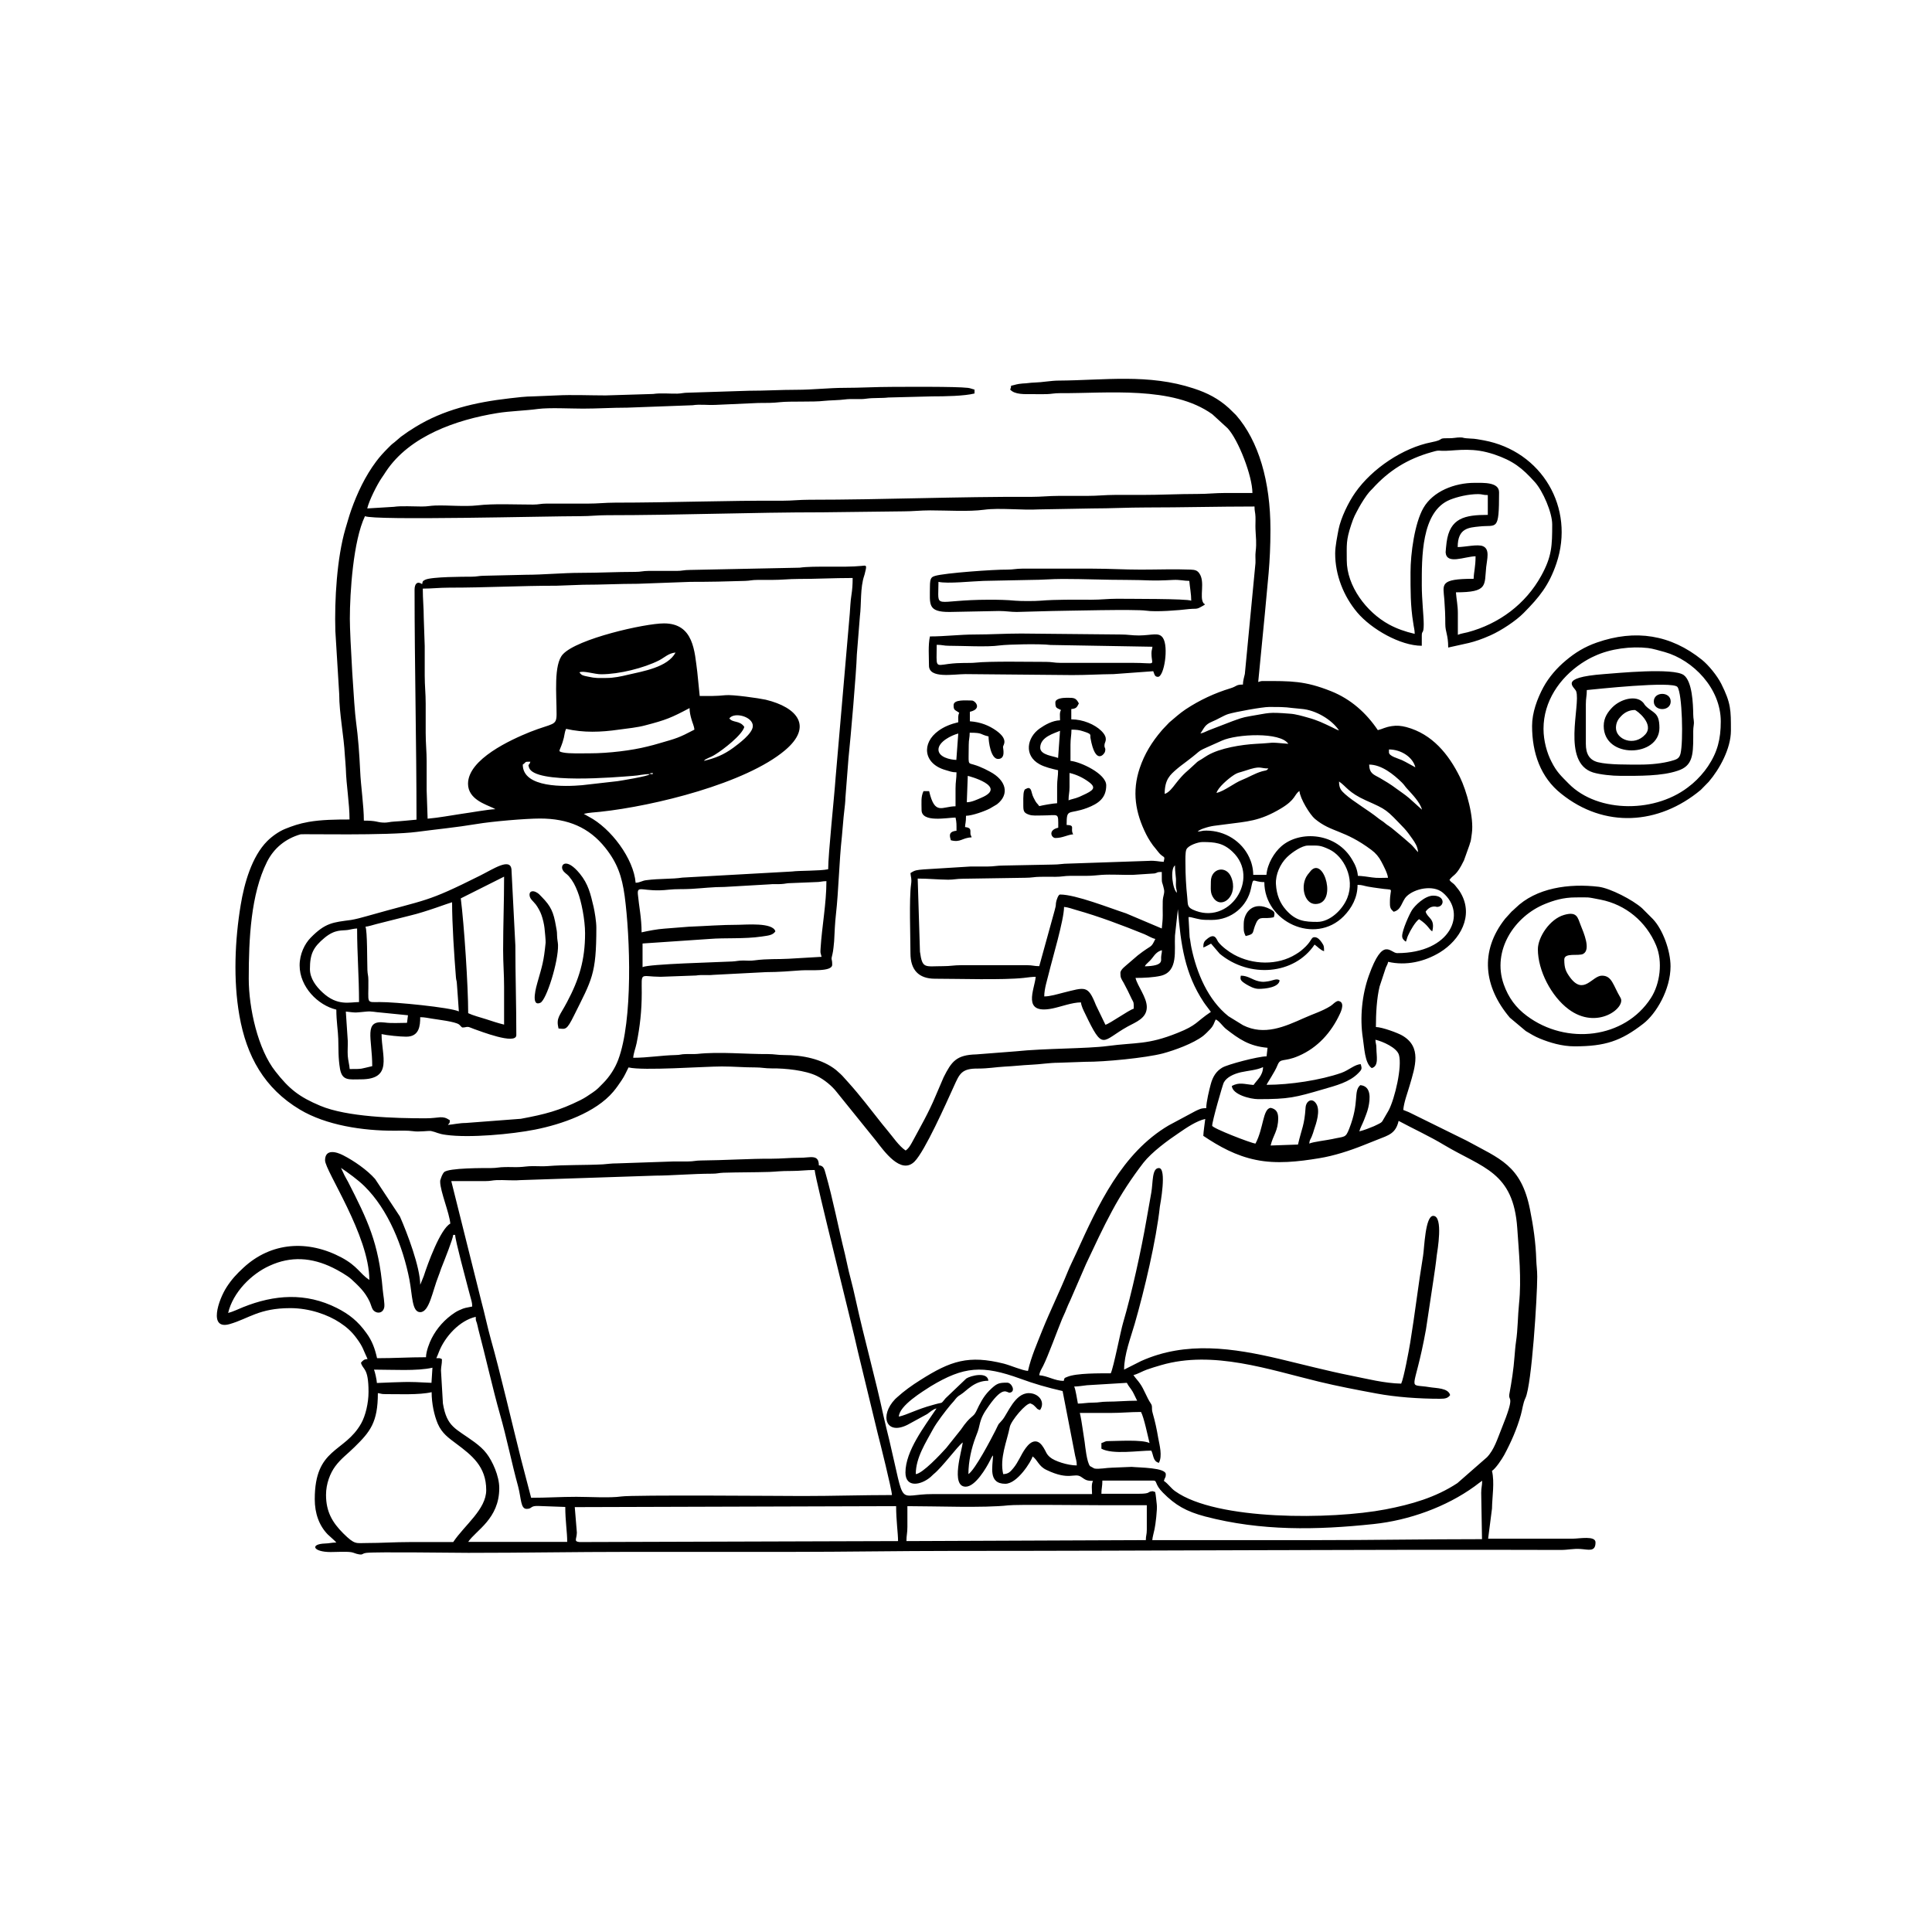 <svg xmlns="http://www.w3.org/2000/svg" xmlns:xlink="http://www.w3.org/1999/xlink" id="Layer_1" x="0px" y="0px" viewBox="0 0 1200 1200" style="enable-background:new 0 0 1200 1200;" xml:space="preserve"><style type="text/css">	.st0{fill-rule:evenodd;clip-rule:evenodd;fill:#FFFFFF;}	.st1{fill-rule:evenodd;clip-rule:evenodd;}</style><rect x="0" y="0" class="st0" width="1200" height="1200"></rect><path class="st1" d="M711.7,956.6L563,957.2c0-3.7,0.6-4.9,0.6-8.8v-12.9c18,0,47.3,1.2,62.7-0.5c4.9-0.6,44.4-0.1,56.7-0.1h29.3 v15.2C712.3,953.4,711.7,953.6,711.7,956.6L711.7,956.6z M1027.2,435.7c0,6.3,10.5,6.3,10.5,0 C1037.7,429.4,1027.2,429.4,1027.2,435.7L1027.2,435.7z M781.9,614.2c3.9,0,12.5-0.9,12.9-5.3c-1.7-1.4-4.4,0.2-7.1,0.6 c-2.7,0.4-3.3,0.5-5.8,0c-4.2-0.9-6.6-3.5-11.2-3.5c-0.5,2.4-0.3,3.1,3.4,5.4C776.2,612.6,778.9,614.2,781.9,614.2L781.9,614.2z  M772.5,573.8c0,3.5-0.3,4.6,1.2,7.6c6.1-1.4,3.7-2,6.5-8.1c2.2-4.9,4.7-2.1,11-3.6c0.8-2.9,0.5-3.5-2.1-4.9 C778.5,559.1,772.5,566.7,772.5,573.8L772.5,573.8z M752.1,547.5c0,4.7-0.6,7.2,1.8,10.5c5.2,7,15.5-1.9,10.8-13.2 C761.6,537.2,752.1,539.3,752.1,547.5L752.1,547.5z M817,561.5c13.8,0,5.5-29.4-2.7-20.8c-0.2,0.2-1.9,2.3-2.1,2.6 C807.3,549.9,810.1,561.5,817,561.5L817,561.5z M870.9,581.4c0,1.8,1.3,2.8,2.3,3.5c0.7-1.4,0.6-2.3,1.4-3.9c1.3-3,4.5-8.5,6.8-10.1 c6,4,5.9,6.1,8.2,7.6c2-8.1-3-8.1-4.1-12.3c3.2-4.4,6.9-2.9,7-2.9c4.7,0,5.4-7-2.3-7c-5.3,0-11.5,6.3-13.2,9 C875.5,567.6,870.9,577.7,870.9,581.4L870.9,581.4z M747.4,588.5c0-2.7,0.4-3.7,2-5c5.3-4.7,6.2,0.1,7.3,1.6 c2.1,2.8,6.6,6.1,9.7,7.8c11.6,6.4,27.1,6.9,38.5-0.2c2.8-1.7,3.9-2.7,6.2-4.9c3.9-4,3.3-5.7,5.4-5.7c2,0,3.4,1.8,4.4,3.2 c1.4,2.1,1.5,2.3,1.5,5.5c-2.2-0.6-4.1-2.9-5.9-4.1c-12.6,18.8-40.5,21-58.9,5.7l-5.4-6.3C750.7,586.8,748.8,588.1,747.4,588.5 L747.4,588.5z M328.9,555.7c0,2.6,2.2,3.9,3.9,6.1c1.2,1.6,2.8,4.4,3.5,6.5c0.9,2.5,1.6,5.6,1.9,8.1c0.2,1.9,0.8,7.8,0.7,9.1 c-1.2,12-2.1,14.2-5.1,24.8c-0.4,1.4-4.6,15.5,1.9,12.5c3.7-1.8,11.2-25.5,10.9-35.9c-0.1-2-0.5-3-0.6-5.9c0-2.6-0.3-3.5-0.7-5.8 c-1.5-8.8-3.2-12.4-8.8-18.1c-1.2-1.2-1.9-2.2-3.6-3C331.2,553.2,328.9,553.3,328.9,555.7L328.9,555.7z M1003.7,452.1 c0-3.3,1.4-5.5,3.2-7.3c2.2-2.3,5-3.8,8.5-3.8c1,0,12.4,8.7,6.5,15.2C1015,463.9,1003.7,459.3,1003.7,452.1L1003.7,452.1z  M996.1,450.9c0-5.3,2.7-8.8,5.4-11.6c5.2-5.2,14.5-7.6,18.8-3.2c1.2,1.2,0.7,1.1,1.8,2.3c4.6,4.7,8.6,3.7,8.6,13.7 C1030.7,470.4,996.1,471.5,996.1,450.9L996.1,450.9z M363.4,579.7c0-8.3-2.3-20-4.6-25.8c-1.6-4.1-2.9-6.6-5.5-9.7 c-1.3-1.5-2.9-2.1-3.8-3.9c-1.7-3.2,2.2-7.9,10.6,2.3c5.4,6.6,6.7,12.7,8.6,20.7c0.7,3.1,1.7,9.2,1.7,12.9 c0,29.1-2.8,32.2-13.9,54.6c-4.6,9.3-5.2,8.4-9.6,8c-1.6-6.8,0.7-7.6,5.3-16.4C359.7,608.3,363.4,596.3,363.4,579.7L363.4,579.7z  M955.2,589.6c0,13.2,8.3,29.2,19,37.2c17.8,13.4,36-1.1,32.3-7.1c-4.6-7.7-5.2-13.7-11.5-13.7c-6.1,0-11.3,12.5-19.8,1.1 c-2.6-3.6-3.6-5.7-3.6-11.1c0-4.5,8.9-2,11.7-3.5c5-2.6,0.3-13.3-1.5-17.8c-1.9-4.8-2.2-8.8-10.4-6.4 C962.5,570.9,955.2,582.2,955.2,589.6L955.2,589.6z M1019,474.9c-7.6,0-19.9,0.2-26.6-1.5c-5.2-1.4-7.4-5.1-7.4-11.4v-24.6 c0-3.9,0.6-5.1,0.6-8.8c4.5-0.4,53.4-5.8,56.3-1.9c3,4.1,3.7,34,1.9,41.4c-0.8,3.3-2.8,3.7-6,4.6 C1032.7,474.1,1025.7,474.9,1019,474.9L1019,474.9z M1006.7,481.9c-5.5,0-12.9-0.8-17.2-2.1c-19.8-6.2-7.6-41.9-10.5-50.4 c-0.9-2.7-11.9-8.5,17.2-10.7c8.2-0.6,43.1-4.1,49.6,0.6c5.3,3.9,5.8,17.8,5.9,24.5c0,3,0.7,3.9,0.3,6.6c-0.4,2.5-0.3,4.7-0.3,7.4 c0,11.5-0.6,18-9.6,20.9C1032.2,482.1,1018.2,481.9,1006.7,481.9L1006.7,481.9z M663.7,497.1c0-3.6,0.6-4.6,0.6-8.2 c0-2.9,0-5.9,0-8.8c4.4,1,8.5,3,12,5.6c4.9,3.6,2.8,5.3-3.9,8.3c-1.7,0.8-2.2,1.1-4.1,1.7C666.5,496.3,665,496.5,663.7,497.1 L663.7,497.1z M657.2,470.8c-2.6-1.2-11.1-1.7-11.1-6.4c0-6.8,9.1-9,12.3-10.5L657.2,470.8L657.2,470.8z M655.5,436.3 c0,3.8,0.9,3.3,3.5,4.7c-1,1.7-0.6,3.5-0.6,6.4c-4.7,0.1-9.5,2.9-12.5,5c-8.1,5.6-10.1,16.9-0.2,22.3c3.3,1.8,7.6,2.8,11.5,3.7 c0,4.1-0.6,5.7-0.6,10v10.5c-2.4,0.1-8.8,1.2-11.1,1.8c-1.5-2.2-1.5-1.1-3.5-5.2c-0.7-1.4-0.6-1.4-1.1-3c-0.4-1.4-0.8-4.2-3.7-2.5 c-1.2,0.7-0.5,0.1-1.1,1.3c-0.7,1.7-0.5,7.3-0.5,9.4c0,3.6,0.8,4.3,3.5,5.3c2.2,0.8,5.2,0.5,8.2,0.5c10.6,0,10-2.3,10,7.6 c-6.6,1.5-4.2,6.4-1.8,6.4c4.6,0,7.4-2,11.1-2.3l-0.4-0.7c-1.2-3.1,1.6-5-3.7-5.1c0-10.8,1.1-6.2,12.8-10.6c7-2.7,11.8-6.1,11.8-14 c0-7.3-16.2-14.7-22.2-15.2c0-3.3,0-6.6,0-10c0-4.1,0.6-5.9,0.6-9.4c3,0,4.8,0.2,7.2,1c5.7,1.8,4.3,2,4.6,4.1 c3.1,17.6,8.7,9.9,9,8.7c0.8-3-0.7-1.9-0.2-4.9c0.2-1.3,2.5-3.7-2.1-8.2c-4-3.9-11.3-7.1-18.6-7.1v-6.4c3.3-0.3,3.5-1.2,4.7-3.5 c-1.9-3.6-3-3.5-7.6-3.5C659.9,433.4,655.5,433.9,655.5,436.3L655.5,436.3z M600.5,498.3l0.6-16.4c0.2,0,25.2,6.5,8.4,13.6 C607,496.6,603.4,498.3,600.5,498.3L600.5,498.3z M594,472c-4-0.1-11.1-1.8-11.1-6.4c0-4.9,8-8.9,12.3-10L594,472L594,472z  M592.3,438c0,3.2,0.7,2.8,3.5,4.7c-0.9,1.9-0.6,3.2-0.6,5.9c-4.7,1.1-8.9,2.8-12.3,5.3c-10.7,7.7-9.4,20.5,4.4,24.4 c2.6,0.7,3.8,1.4,6.8,1.4c0,4.1-0.6,5.7-0.6,10v11.1c-8.4,0-12.8,6-16.4-9.4h-3.5c-1.7,3.6-1.2,7-1.2,11.7c0,8.1,16.1,4.7,21.1,4.7 c0.7,3,0.6,4.5,0.6,8.2c-5.6,0.5-4,3.9-3.5,5.9c6.1,1.6,7-1.6,12.9-1.8c-0.5-1.7-0.5-0.9-0.7-1.9c-0.3-2.2,0.9-4.1-3.4-4.5 c0.1-2.3,0.6-2.6,0.6-7c4.1-0.1,11.7-2.9,14.8-4.5l4.4-2.6c8.1-6.3,5.7-15-4.3-20.3c-2.4-1.3-4.2-2.2-6.7-3.2 c-1.5-0.6-1.6-0.6-3.5-1.2c-3.9-1.1-3,0.1-3-12.2c0-3.6,0.6-4.3,0.6-7.6c8.5,0,6,1,11.7,2.3c0,3.3,1.4,14,5.9,14c5,0,3-6.7,3.1-7.6 c0.1-1.1,3.6-4.4-4.2-10c-4.4-3.1-9.5-5.3-16.4-5.8v-5.9c7.9-1.8,3.3-7,1.2-7C599.9,435.1,592.3,434.3,592.3,438L592.3,438z  M715.2,405.8c0,8.3,4.1,5.9-12.3,5.9l-44.5,0c-3.7,0-4.9-0.6-8.7-0.6c-10.5,0-34.9-0.5-44,0.5c-3.7,0.4-9.1-0.2-16.7,0.8 c-8.6,1.2-7.2,2-7.2-11.9c3.6,0,4.3,0.6,7.6,0.6c8.5,0,23.8,0.9,31.4-0.2c5.5-0.7,25.3-1.1,31.7-0.3l63.3,1.1 C715.6,403.6,715.2,403.8,715.2,405.8L715.2,405.8z M577.6,395.3c-1.2,5.3-0.6,12.6-0.6,18.1c0,8.3,15,5.3,22.8,5.3l66.1,0.6 c9.3,0,16.7-0.5,25.8-0.6l24.6-1.8c0.7,1.5,0.7,3.5,2.9,3.5c3.9,0,6.8-18.8,3.1-24.2c-2.5-3.7-6.5-1.6-14.8-1.5 c-4.6,0-6.9-0.6-11.1-0.6l-62.1-0.6c-10.2,0-19.1,0.6-28.7,0.6C596,394.1,587,395.3,577.6,395.3L577.6,395.3z M978.6,557.4 c9.2,0,6.3-0.4,15.6,1.4c15.6,3.1,28.2,13.6,34.4,28.3c4.3,10.2,2.5,24-3.2,32.8c-16.3,25.3-52.5,29.4-77,11.1 c-6.9-5.1-11.5-11.4-14.4-19.6c-7.4-21,6.6-42.3,25.8-50C965,559.3,971,557.4,978.6,557.4L978.6,557.4z M978,649.9 c-8,0-15.6-2.4-21.5-4.8c-3.4-1.4-5.8-2.9-8.8-4.7l-9.9-8.3c-16.1-19-19-41.2-2.9-61.5l3.9-4.3c0,0,0.7-0.7,0.9-0.8 c0.7-0.6,0.8-0.8,1.5-1.4c12.9-12.7,33.4-15.5,51.8-13.3c7.1,0.9,21.1,8.1,26.9,13.3l6.7,6.7c6.2,6.5,11,19.7,11,29.4 c0,14.4-8.9,29.5-17,35.7C1006.8,646.6,997,649.9,978,649.9L978,649.9z M614.5,372.5c-35.7,0-31.6,7-31.6-11.1 c5.6,1.3,21-0.4,28.1-0.6l29.3-0.6c7.2,0,12.5-0.6,19.9-0.6c13.8,0,25.8,0.6,39.8,0.6c12.9,0,14.2,0.8,28.7,0 c4.2-0.2,6.7,0.6,10,0.6c0.3,3.7,1.2,8.2,1.2,12.3c-2.8-1.3-38.6-1.1-46.2-1.2c-5.7,0-9.7,0.6-15.8,0.6c-10.6,0-22-0.2-31.6,0.6 c-3.6,0.3-12.1,0.3-15.7,0C625.4,372.6,620.3,372.5,614.5,372.5L614.5,372.5z M577.6,364.3c0,11-1.7,15.9,12.3,15.8l30.5-0.6 c4.6,0,7.1,0.6,11.1,0.6l22.2-0.6c8.6-0.1,51.6-1.2,58.2-0.2c6,0.9,20.2-0.2,26.6-1c3.4-0.4,4.5,0.2,6.6-0.9l1.1-0.6 c1.2-0.7,1.2-0.6,2.2-1.3c-0.9-1.3-0.3-0.1-0.9-0.9c-2.7-3.7,1.2-13.2-2.6-18.5c-1.2-1.7-2.5-2.2-5.3-2.3c-10-0.4-21,0-31,0 c-10.5,0-19.2-0.6-29.9-0.6l-43.9,0c-3.8,0-5.2,0.6-9.3,0.6c-8.1-0.1-38.8,2.1-44.7,3.9C578.7,358.4,577.6,358.7,577.6,364.3 L577.6,364.3z M958.7,452.7c0-17.1,10-31.6,23.6-40.7c2.6-1.7,5.3-3.3,8.3-4.6c9.7-4.5,22.5-6.1,33-4.9c2.9,0.3,7.3,1.7,10.4,2.5 c17.6,5,34.8,22.5,34.8,43.1c0,11.1-2.1,19.1-7.9,27.8c-2.5,3.8-6.2,7.9-9.6,10.8l-1,0.8c-21.1,17.8-57.7,17.7-75.9-0.7 c-4.8-4.9-7.5-7.2-10.8-13.8C960.9,467.8,958.7,460.2,958.7,452.7L958.7,452.7z M951.6,450.9c0-8.3,3.2-16.9,7-24 c3.5-6.4,8.4-12,13.9-16.6c5.8-4.9,11.8-8.6,19.3-11.2c24-8.4,45.9-4.9,65.3,10.7c4.2,3.4,9.4,9.8,12,14.9c6.1,12.2,6,16.3,6,29.1 c0,11.2-7.1,24-13.8,31.8l-4.9,5c-26.2,21.9-60,23.9-86.7,2.4C956.9,482.9,951.6,467.7,951.6,450.9L951.6,450.9z M214.8,628.3 c7.3,0.9,5.9,0.6,12.9,0c3.2-0.3,5.4,0.4,8.7,0.6l17,1.7l-0.6,4.7c-4.5,0-9.5,0.4-13.9-0.2c-13.3-1.7-7.7,9.7-7.7,27.1 c-7.5,1.7-5.4,1.8-14,1.8c-0.2-2.6-1-5.5-1.2-8.2c-0.2-3,0.1-6.3,0-9.4L214.8,628.3L214.8,628.3z M192.5,601.9 c0-9.5,2.1-13.6,9.2-19.5c6.6-5.4,10.7-4.2,14.5-4.8c2.1-0.4,3.6-0.8,5.6-0.9c0,15.8,1.2,29.8,1.2,45.7c-5.7,0-13.4,2.7-22.7-6 C196.4,612.8,192.5,607.8,192.5,601.9L192.5,601.9z M227,575.6c1.2,2.6,1,21.8,1.2,26.9c0.1,2.9,0.6,3.2,0.6,6.4 c0.2,14.6-1.8,13.6,7,13.5c9.4-0.1,43.9,3.3,49.2,5.8l-0.6-8.7c-0.2-2.6-0.4-4.9-0.6-8.2c-0.1-2.5-0.4-1.9-0.6-4.1 c-1.1-14-2.4-33-2.4-46.8c-2.1,0.5-16,5.9-26.2,8.3l-21,5.3C231.4,574.6,228.9,575.4,227,575.6L227,575.6z M286.2,558l26.9-13.5 c0,15.9-0.6,29.9-0.6,45.7c0,8.4,0.6,14.7,0.6,22.8c0,7.8,0,15.6,0,23.4c-3.8-0.9-7.9-2.3-11.3-3.4c-3.5-1.1-8.1-2.3-11-3.7 C290.8,612.5,288.3,574.6,286.2,558L286.2,558z M186.1,599.6c0,13.4,11.4,24.8,22.8,27.5c0,7.2,1.1,13.5,1.2,18.1 c0.2,6.2-0.1,11.8,1.1,18.8c1.4,7.5,5.7,6.4,12.9,6.4c20.2,0,12.9-14.6,12.9-28.1c3.4,0.8,11.6,1.6,15.2,1.6 c8.3,0.1,8.8-6.9,8.8-12.1c2.9,0,4.5,0.5,7.3,0.9c3.6,0.6,14.3,1.8,16.8,3.6c0.7,0.5,1.6,1.9,2.2,1.9c2,0,2.3-0.6,3.9-0.3 c0.2,0,2.8,1.1,3.4,1.3c3.3,1.1,26.1,10.1,26.1,3.7c0-19.2-0.6-36.6-0.6-55.6l-2.4-47c0-0.1,0-0.3,0-0.4c-0.9-7.2-11.2-0.2-19.4,3.9 c-34.2,17.1-32,14.3-70.7,25.3c-2.7,0.8-7,1.9-9.5,2.3c-11.3,1.5-16,1.7-25.2,11.1C189.3,586.2,186.1,592.5,186.1,599.6L186.1,599.6 z M876.1,355.5c0-11.8,2.6-30.6,8-40c6-10.4,19.4-15.6,31.8-15.6c5.7,0,15.2-0.5,15.2,5.9c0,24.8-1.4,20-12.2,21.2 c-6.7,0.7-13.5,1-13.5,12.8c4.5,0,12.6-2,15.8-0.5c4.3,1.9,2.4,8.1,1.9,12.9c-1.2,11.4,1.3,15.7-18.8,15.7c0.3,4.2,1.2,8.1,1.2,12.9 c0,4.5,0,9,0,13.5c1.8-0.8,3.8-1,6.1-1.6c19.5-5.2,36-17.5,45.7-35.1c6.6-12,6.8-18.6,6.8-31.9c0-7.4-5.8-20.7-10.7-26.2 c-8-8.9-13.6-13.3-25.4-17.3c-1.6-0.5-2.9-0.9-4.5-1.3c-11.8-3-21.7-0.6-27.8-0.9c-3.1-0.2-2.8-0.2-6.4,0.8 c-15.1,4.2-26.7,11.5-36.9,22.8c-0.8,0.9-1.3,1.2-2,2.1c-1.8,2-5,7.1-6.3,9.5c-2.6,4.9-3.1,5.5-4.9,10.9c-3.2,9.7-2.7,12.1-2.7,21.9 c0,15.9,12.1,32.2,26.3,39.9c4.8,2.6,9.9,4.4,15.9,5.8c0-2.6-0.6-4.2-0.9-6.7C876,376.2,876.1,366.2,876.1,355.5L876.1,355.5z  M829.3,343.8c0,13.3,5.2,26.5,13.7,36.6c8.8,10.4,26.8,20.7,40.1,20.7v-6.4c0-3.3,1.2-0.6,1.2-7c0-5-1.2-15.5-1.2-24 c0-17-0.5-46,17.5-53.3c4.5-1.8,11.3-3.5,17.6-3.5c2.5,0,2.7,0.6,5.9,0.6v12.3c-14.3,0-23.6,1.9-25.6,17.1c-0.2,1.3-0.6,5.7-0.6,6.2 c0.6,7.8,11.6,2.6,18.6,2.4c0,6.7-1.1,9.8-1.2,14c-21.6,0-18.9,3.5-18.2,12.9c0.4,5.4,0.6,9.5,0.6,15.2c0,5.1,1.8,6.5,1.8,14.6 c10.5-2.5,15.1-2.6,26.3-7.6c6.7-3,15.8-9,20.6-13.9c9.8-9.9,15.7-17.2,20.3-30.7c11.7-34.5-9-69.8-45.1-76.5 c-7.7-1.4-5.2-0.8-11-1.3c-2.3-0.2-1.4-0.5-3.6-0.5c-2.2-0.1-4.3,0.6-7.6,0.5c-6.9-0.1-1.6,0.8-10.4,2.5 c-17.4,3.4-36.7,16.2-47.2,31.2c-4.3,6.1-8.9,15.6-10.4,22.9C830.7,332.7,829.3,339.2,829.3,343.8L829.3,343.8z M357,936.1 l199.6-0.6c0,9,1.2,16.8,1.2,21.7l-197.9,0.6c-3.7-0.4-1.7-1.7-1.6-5.9L357,936.1L357,936.1z M281.5,957.8c-9,0-17.9,0-26.9,0 c-9.7,0-17.5,0.6-26.9,0.6c-6.7,0-7.2,1.2-14.5-6c-6.8-6.8-10.7-13.5-10.7-23.9c0-7,2.6-13.5,5.7-17.7c3.6-4.9,7.8-7.8,12-12 c9.7-9.5,14.5-15.3,14.5-33.5c1.8,0.2,2.1,0.6,4.1,0.6c8.3,0,21.8,0.6,29.3-1.2c0,7.1,1.6,14.4,3.8,19.6c2.6,6,6.7,8.8,11.5,12.4 c9.6,7.2,18.6,14.1,18.6,28.8C302,937.5,288.6,947.2,281.5,957.8L281.5,957.8z M920,927.3c0-3.6,0.6-4.3,0.6-7.6 c-1.8,1.2-3,2.3-4.7,3.5c-17.8,12.9-40.9,21.1-62.6,23.4c-35.6,3.8-70.1,4.4-104.8-4.7c-11.7-3.1-18.5-7-26.2-14.8 c-5.4-5.4-3.3-7.5-6-7.5h-31.6c0,3.8-0.6,4.8-0.6,8.2h23.4c7.1,0,5.3-1.2,7.7-1.5c1.3-0.2,0.7,0,2.3,0.4c0.5,2.2,0.7,5.6,1,7.8 c0.4,2.8-0.8,12.7-1.4,15.3c-0.5,2.5-1.2,4.6-1.4,6.8c34.3,0,68.7,0,103,0c34.2,0,67.2-0.6,101.8-0.6L920,927.3L920,927.3z  M667.2,861.2c2,0,5.6-0.5,7.9-0.8l24.8-1.5c1.1,2.2,2.3,3.3,3.5,5.3c1.1,1.9,1.9,3.9,2.9,5.8c-7,0-12.4,0.6-18.7,0.6 c-3.7,0-4.9,0.6-8.7,0.6c-4,0-6.3,0.6-9.4,0.6C668.9,869,668.2,863.4,667.2,861.2L667.2,861.2z M558.3,879.9 c5.3-1.2,11.2-4.6,20.9-7.2c1.5-0.4,1.6-0.5,3.7-1c2.5-0.6,1.6,0.2,4.4-3.2l12.9-12.3c2.8-1.8,13.2-4.4,13.7,1.4 c-8.9,0-13.3,6.2-17.2,8.6c-2.2,1.3-2.7,2.1-4.2,4l-2.2,2.5c-3,3.6-8.6,10.9-10.8,15c-4.4,8.2-10.7,17.6-10.7,27.9 c4.2-0.3,15.5-12.4,18.9-16.2l9.1-11.4c6.3-9.3,7.6-7.3,9.6-11.5c2.2-4.7,4.3-8.9,7.9-12.6c4.8-4.8,6-5.1,11.3-5.1 c2.8,0,5.5,5.6,1.6,6.2c-1.9,0.3-3.7-4.9-12.8,7.9c-3.4,4.8-4.9,7.2-6.1,12.6c-0.5,2.5-1.4,4.9-2.3,7.1c-2.6,6.8-4.5,15.1-4.5,23 c4.2-2.8,14.1-21.8,16.8-27.1c2.9-5.9,1-2.6,4.4-6.7c3.3-4,7.7-16.5,16.3-16.5c6,0,10.5,5.3,7,10.5c-2.1-0.6-1.6-0.8-3.1-2.2 c-1.5-1.4-1-1-2.8-1.9c-2.8-0.4-12.1,10.7-12.9,14.6c-1.8,9.1-6.4,19.2-4.1,29.3c3.4-0.1,4.5-1.6,6.3-3.7c1.5-1.8,2.7-3.9,3.9-6.1 c1.8-3.4,5.2-10.1,9.3-10.5c2.7-0.3,4.4,2,5.6,3.9c1.6,2.5,1.6,3.9,4,5.9c2.7,2.4,11,5.1,16.6,5.1c0-2.8-0.6-4-1-6l-7.8-40.2 c-9.6-2.2-17.6-4.5-26.3-7.7c-23.5-8.5-35-7.7-55.7,4.8C573.4,864.1,558.5,873,558.3,879.9L558.3,879.9z M232.3,850.7 c11.3,0,27,1,36.3-1.2l-0.6,9.4c-15.7-0.9-18-0.5-33.9,0.1C234,856.9,232.9,852.1,232.3,850.7L232.3,850.7z M295.5,817.9 c-10.1,2.3-19.1,12.3-22.8,21.6c-0.6,1.5-1,2.7-1.7,4.1c2.4,0,1.9-0.2,3.5,0.6c0,3.4-0.5,4-0.6,7l1.2,20.5 c2.5,14.9,7.9,15.4,19.7,24.1c2.8,2.1,5.4,4.3,7.5,7.1c3.5,4.6,7.8,13.7,7.8,21.4c0,19.1-14.5,26.2-19.3,33.4h61.5 c0-6.2-1.2-13-1.2-21.7l-16.4-0.6c-5.7-0.3-3.9,1.8-7.6,1.8c-3.8,0-3.3-6.4-5.3-14c-4-14.5-7.1-30.3-11.3-44.9 c-4.4-15.5-9-36.1-13.4-52.7c-0.3-1.3-0.6-2.8-0.9-3.8C295.6,820,295.5,820.6,295.5,817.9L295.5,817.9z M280.3,733.6l6.2,24.8 c2.2,8.5,4,16.3,6.2,24.8c2.2,8.5,4.1,16.6,6.2,24.8c2.2,8.1,3.8,16.1,6.1,24.3c5.3,18.5,13.5,53.7,18.6,73.9l6.3,24.1 c10,0,18-0.6,28.1-0.6c7.5,0,21.1,0.8,27.8-0.2c7-1.1,103-0.3,112.6-0.3c19.2,0,36.9-0.6,55.6-0.6c0-3.1-7.5-33.1-8.9-38.5 l-12.2-50.4c-3.6-16.6-26.3-106.2-26.9-113c-5.5,0-8.9,0.6-14,0.6c-8.1,0-9,0.4-14,0.6c-10.1,0.3-18.8,0.2-28.7,0.5 c-3,0.1-3.6,0.6-7,0.6c-11.9,0-25.6,1.2-35.1,1.2L323,733c-4.6,0.4-9.9-0.2-14.6,0c-2.7,0.1-3.6,0.6-7,0.6L280.3,733.6L280.3,733.6z  M211.8,725.4c4.7,3.2,10.4,7.3,14.5,11.3c14.9,14.6,24,37.6,28,58.1c1.9,9.9,1.5,20.2,6.7,20.2c5.7,0,7.5-12.8,11.4-22.6 c0.9-2.2,1.3-3.9,2.2-6c1.5-3.8,6.7-16.8,6.9-19.4h1.2c0,3.2,6.9,28.7,8,33c0.6,2.4,0.9,3.2,1.5,5.6c0.5,2.1,1.1,3.2,1.1,5.9 c-2,0.5-3.7,0.6-5.7,1.3c-2,0.8-3.4,1.4-5.1,2.5c-6.1,4-11.1,9.5-14.4,16c-1.3,2.5-3.5,8.1-3.5,11.7c-10.7,0-19.6,0.6-30.4,0.6 c-1.3-5.8-3-10.7-6.6-15.6c-5.2-7.3-10.7-11.7-18.4-15.6c-19.3-9.7-38.8-8.3-58.2-0.5c-2.7,1.1-6.7,3-9.3,3.6 c3-12.8,14.4-24.2,25.7-29.3c13.2-6.1,26.2-5.2,39.3,1.2c3.1,1.5,9,4.8,11.6,7.2c4.4,4.1,8.4,7.7,11.3,13.9c0.6,1.3,1.2,3.5,1.8,4.6 c1.6,2.8,6.1,3.3,7.2-0.8c0.6-2.1-0.7-8.6-0.9-11.4c-2.5-29-9.4-43.1-21.5-66.8c-0.9-1.7-1.4-2.4-2.3-4.2L211.8,725.4L211.8,725.4z  M747.4,705.5c0.1-2.8,0.9-7.7,1.2-10.5c-5.4,1.2-11.6,5.4-16.1,8.5c-7.2,4.8-17.1,12.1-22.3,18.7c-7.3,9.5-13.7,19.2-19.4,29.8 c-5.9,10.9-10.8,21.6-16.2,33l-9.9,22.8c-1,2.1-1.6,3.4-2.5,5.7c-0.9,2.4-1.7,3.7-2.5,5.7c-3.2,7.8-8.8,23.3-11.8,29.2 c-0.9,1.8-2.1,3.4-2.4,5.8c5.3,0.4,9.6,3.5,15.2,3.5c0.5-2,0.3-1.7,2.2-2.5c5.6-2.4,20.5-2.2,27-2.2c1.8-3.7,6.1-26.2,7.7-31.5 c5.2-17.6,11.3-45.3,14.5-63.9c1-5.8,2-11.1,3-16.9c1.1-6.2,0.3-15.2,4.7-15.2c5.1,0,0.8,22.8,0.6,24c-2.2,20.6-9.6,51.9-15.6,72.7 c-2.5,8.7-6.6,19.1-6.6,28.5l10.5-5.3c28-12.6,57.3-8.1,86.2-1.3c14.8,3.5,29.1,7.3,44.1,10.3c10.1,2,20.9,4.8,31.3,5 c1.6-3.3,4.8-20.6,5.6-25.4c3-18.3,5-35.9,8-54c0.8-4.8,1.3-24.8,6.3-24.8c6.5,0,2.5,22.2,2.2,24.5c-0.5,4.8-1.4,10.9-2.1,15.5 l-4.6,30.5c-7.3,40.6-12.5,33.4,2.3,35.9c4,0.7,11.5,0.4,12.7,4.9c-1.4,2-3.1,2.3-6.4,2.3c-12.8,0-27.3-1-39.5-3.3 c-12.4-2.3-23.9-4.5-35.5-7.3c-31.1-7.5-65.8-19.7-98.1-10.3c-3.4,1-5.8,1.7-8.9,2.8c-2.8,1-5.5,2.7-8.3,3.4 c1.1,1.7,2.9,3.5,4.1,5.3c2.5,3.5,4.2,8.7,6.6,12.2c1.5,2.2,0.2,2.6,1.3,6.3c1.5,5.3,2.4,9.4,3.4,15.3c0.8,4.4,2.7,11.1,0.4,15.4 c-3.7-1-3.2-4.5-4.7-7.6c-8.1,0-24,2.6-31-1.2v-3.5c2-0.5,2-1.2,4.1-1.2c5.5,0,21.1-1.1,25.8,1.2c-1.1-4.5-3.5-16-5.3-19.3 c-7,0-12.1,0.6-18.7,0.6c-6.4,0-12.9,0-19.3,0c0.6,2.4,1.3,6.7,1.6,8.9c0.5,3.5,0.9,5.9,1.4,9.2c0.4,3,1.3,12.3,3.3,14.9l2.7,1.5 c2.7,0.6,7.9-0.5,11-0.5l12.2-0.5c4.8,0.5,21.2,0.4,21.2,4.6c0,2.3-0.5,1.6-1.2,4.1c2.7,1.8,4.4,4.6,7,6.4 c25.7,18.4,97.4,17.7,130.7,11.3c16.1-3.1,31.1-7.4,44.6-16.3l18.4-16.1c4.5-4.7,6.5-11.5,8.9-17.4c9.1-22.4,4.1-16.8,5-21.9 c1.4-7.6,2.6-15.2,3.2-23.3c0.2-2.4,0.5-6.4,0.9-9c1.2-8,1.1-16.2,1.9-23.8c1.6-15.1-0.1-31.9-1.1-46.8 c-2.4-35.1-21.4-37.4-45.4-51.7c-9.1-5.5-19-10-28.3-15c-1.8,7.9-6.2,8.9-13,11.6c-3,1.2-6,2.4-8.8,3.5c-8.5,3.4-18.3,6.6-27.6,8.1 c-12.7,2.1-26.4,3.7-39.3,1C767.7,717.9,757.4,712.2,747.4,705.5L747.4,705.5z M154.5,607.8c0-24.7,1.3-52.3,11.3-72.4 c4.3-8.6,11.5-14.5,20.9-17.2c1.2-0.3,54,0.9,72.2-1.5c12.9-1.7,23.9-2.7,37.2-4.9c9.4-1.6,30.4-3.4,39.3-3.4 c17.5,0,30.5,5.6,40.5,18.1c7.5,9.4,10.4,17.7,12.1,30.1c3.4,25.6,5.2,77-4,101.6c-2,5.4-5.5,10.7-9.4,14.6 c-2.4,2.4-3.5,3.8-6.5,5.8c-2.7,1.8-4.6,3.2-7.6,4.7c-13.1,6.5-21.9,8.8-37,11.6l-34.2,2.6c-3.9,0-7.6,0.9-11.1,1.2 c1.3-1.9,1-0.4,1.2-2.9c-4.9-3.3-6.2-1.2-15.2-1.2c-18.8,0-48.7-0.8-65.3-7.8c-13.1-5.5-19.3-10.4-27.8-21.3 C160.2,651.8,154.5,626.2,154.5,607.8L154.5,607.8z M711.1,600.2c0.6-1.6,2.4-2.3,4.7-5.3c1.5-2,3-4,5.9-4.7 c-0.1,2.4-0.3,1.9-0.5,4.2C721,596.6,723,599.9,711.1,600.2L711.1,600.2z M695.9,604.3c0-2.2,3.6-4.6,5.1-6l5.7-4.9 c9.2-7.2,7.9-4,10.9-10.2c-2.3-0.5-4.5-2-6.9-3c-13.6-5.5-28.1-11-42.3-15c-2.5-0.7-5-1.7-7.5-1.9c0,8-7.4,32.6-9.5,41.4 c-0.9,3.8-2.8,9.4-2.8,14.2c3.7,0,8.5-1.5,11.7-2.3c13.8-3.4,15.4-4.9,20.4,7.7l5.9,12.2c2.6-0.6,14.6-9.2,17.6-10 c0-4.1,0.1-3.4-1.4-6.3c-0.9-1.8-1.4-3-2.3-4.8c-0.8-1.6-1.6-3.1-2.6-5C696.3,607.7,695.9,607.3,695.9,604.3L695.9,604.3z  M863.3,560.4c0,2.4,0,3.8,1.7,5.3c0.1,0.1,0.3,0.2,0.3,0.3c0.1,0.1,0.2,0.2,0.3,0.3c4.9-1.1,4.9-6.3,8-9.5 c4.9-4.9,16.5-7.4,22.5-2.4c15.3,12.8,5,37.6-28.3,37.6c-4.3,0-8.7-10.9-17.6,14c-4.2,11.7-5.7,26.1-3.7,38.9 c0.9,5.5,1.1,15.5,5.5,18.5c4.6-1.2,2.9-7.6,2.9-12.3c0-2.9-0.5-2.6-0.6-5.3c4.4,1,13.3,4.9,14.6,9.4c2.1,7.2-2.5,27.1-6.4,34.5 l-3.9,6.7c-0.6,0.7-0.3,0.4-0.9,0.9c-0.8,0.6-3.1,1.6-4.3,2.2c-2.9,1.2-6.1,2.5-9.1,3.2c0.5-2,2.1-4.9,2.9-7c0.9-2.4,2-4.9,2.7-7.9 c1.2-5.4,1.9-13.2-5-13.8c-4.5,3.9-0.3,10.3-6.9,27.1c-2.3,5.9-2.7,4.6-10.6,6.4c-3.1,0.7-11.9,1.7-14.2,2.8 c0.2-2.3,0.7-2.4,1.5-4.3c0.7-1.6,1-2.8,1.5-4.4c1.3-3.8,4.1-11.8,1.3-16.1c-2.6-4-6.4-1.6-6.6,2.6c-0.7,10.9-2.4,12.8-4.7,22.8 l-17,0.6c1.5-6.4,4.7-9,4.7-17c0-3.9-1.5-5.7-4.7-6.4c-4.9,0.6-4.3,12.6-9.4,22.2c-2.7-0.2-26.9-9.6-26.9-11.1 c0-2.9,6.5-25.4,7.2-26.8c1.8-3.4,6.3-5.4,10.6-6.4c4.4-1,9.9-1.3,13.8-3.2c-0.1,5.3-3.7,7.9-5.9,11.1c-6-0.5-8.7-1.9-13.5,0.6 c0.4,5.4,11.5,8.2,16.4,8.2c19.1,0,22.8-1,40.6-6.2c7.5-2.2,16.1-4.3,21.6-10c2.4-2.4,2.2-2.8,1.5-5.5c-3.6,0-7.5,3.8-12.1,5.4 c-12.9,4.5-31.8,7.4-46.4,7.4c0.2-0.8,5.3-8.3,6.7-12c2-5.1,3.7-1.8,13.3-6c11.8-5.1,20.2-14.6,25.5-26c1.1-2.3,3.2-7.6-1.1-8.1 c-2,0.5-2.8,1.9-4.6,3.1c-5.2,3.3-11,5-16.5,7.5c-12.1,5.4-24.7,11.1-37.9,4.5l-9.1-5.6c-12.7-10.1-19.7-26.8-23-42.6 c-0.5-2.3-0.6-4.2-1.1-6.5l-0.7-12.5l1.4,0.1c6.3,1.5,6,1.7,13,1.7c12.5,0,22.1-8.6,24.4-19.5c1.7-7.9,0.6-4,8.3-4 c0,24.7,31.4,39.3,49.3,21.2c5-5.1,8.6-11.6,8.6-19.5c3,0,4.1,0.7,6.5,1.1c2.5,0.4,4.1,0.7,6.6,1C867,553.4,863.3,550.2,863.3,560.4 L863.3,560.4z M510.3,594.3l-20.5,1.2c-6.6,0.4-13-0.1-21.2,1c-2.2,0.3-4.6,0.2-6.9,0.1c-3.4,0-4.3,0.5-7,0.6 c-9.2,0.5-51.5,1.5-55.6,3.5v-14.6c0.1,0,0.2-0.2,0.3-0.1l41.3-2.8c9.5-0.8,21.7,0.1,32.4-1.5c3.9-0.6,6.8-0.7,8.5-3.2 c-1.5-5.7-18.5-4.1-22.8-4.1c-11,0-20.3,0.8-31,1.2l-15.2,1.2c-4.5,0.3-10.1,1.4-14.1,2.3c0-9-1.6-16-2.3-23.6 c-0.6-6.2,3.3-1.1,19.2-2.9c4.5-0.5,9-0.2,14.1-0.5c7-0.4,13-1.2,20.5-1.2l27.7-1.6c2.5-0.3,5,0,7.5-0.2c2.6-0.1,3.2-0.6,6.4-0.6 l14.7-0.6c3.4,0,4.1-0.6,7-0.6c0,13.9-2.8,28.3-3.6,41.5C509.5,592.5,509.5,591,510.3,594.3L510.3,594.3z M570,545.7l1.4,45.4 c1.5,10.9,3,9,14.4,9c4.6,0,6.6-0.6,11.1-0.6l41,0c3.6,0,4.3,0.6,7.6,0.6l9.5-34.4c1.3-4.7,0.5-3.1,1-5.5c0.2-1.1,1.3-4.6,2.4-4.6 c9.8,0,30.8,8.4,41,11.7l22.2,9.4c0.2-2.8,0.6-4.5,0.6-8.2c0-2.9-0.1-5.9,0-8.8c0.1-3.3,1.3-4.8,0.8-7.2c-1.4-6.5-1.4-1.9-1.4-10.9 c-3.5,0-2,0.3-4.4,0.9l-13.7,0.9c-6.3,0.1-13.2-0.4-19.3,0c-3.1,0.2-5.3,0.6-9.4,0.6c-3.3,0-6.7,0-10,0c-3.8,0-5.2,0.6-9.3,0.6 c-3.1,0-6.3-0.1-9.4,0c-3.5,0-5.2,0.6-9.3,0.6l-38.6,0.6c-4.1,0-5.6,0.6-9.3,0.6C581.7,546.3,576.8,545.7,570,545.7L570,545.7z  M812.3,525.2c6.7,0,7.4-0.4,13.4,2.4c8.8,4.2,16.1,17.8,11.1,30.2c-2.9,7.2-10.7,14.8-18.6,14.8c-7.6,0-13.3-0.4-19.5-7.5 c-3.6-4.1-5.8-9.1-6.2-16c-0.3-5.9,2.6-12.4,6.7-16.5c0.1-0.1,0.2-0.2,0.3-0.3C802.6,529.3,808.7,525.2,812.3,525.2L812.3,525.2z  M736.3,536.4c0-2.2-0.2-7.1,0.6-8.8c1.1-2.5,7.2-4.6,10-4.6c7.6,0,12.8,0.5,18.6,6c17.7,16.6-2.1,46.6-24.8,35.9 c-3.5-1.7-2.8-3.3-3.3-7.8C736.7,550.5,736.3,543.7,736.3,536.4L736.3,536.4z M729.8,537.5c0,3.7,0.4,5.3,0.6,8.2 c0.1,1.5-0.1,3.1,0,4.7c0.1,1.8,0.5,2.1,0.6,4.1C728.4,552.6,726.6,539.9,729.8,537.5L729.8,537.5z M743.9,516.5 c0.6-0.5,0.2-0.3,1.4-1c1-0.5,1.1-0.5,2.1-0.9c5.5-1.9,7.6-1.7,13.8-2.6c13.4-1.8,21-1.8,34.5-9.9c9.3-5.6,8-8.5,11.4-10.8 c0.4,4.8,6.6,14.8,9.6,17.3c10.3,8.6,18.1,6.6,35.1,19.3c2.7,2,4.7,4.4,6.2,7.3c1.1,2.1,3.9,7.3,4.1,10c-3.2,0-6.6,0.3-9.8-0.2 c-1.9-0.3-6.9-1-8.9-1c-0.3-3.7-1.6-6.8-3.3-9.6c-9.7-17.3-32.7-18.9-44.3-8.7c-4.2,3.7-8.6,10.6-9.2,17.7h-8.2 c0-4.1-1.1-8-2.5-10.9c-4.6-9.9-14.9-16.6-26.7-16.6C746.2,515.9,746.5,516.4,743.9,516.5L743.9,516.5z M831.7,485.4 c0,4.4,1.4,5.7,3.8,7.9c5.1,4.6,14.9,10.3,20.4,14.8c1.2,1,2.2,1.5,3.4,2.4c1.4,1.1,1.7,1.5,3.3,2.5c2.5,1.7,4.2,3.4,6.5,5.2 c2.3,1.9,4,3.4,6.3,5.4c2.6,2.1,4.5,5,5.4,5.7c-0.3-3.6-1.9-5.9-3.5-8.2c-1.4-2-3.4-4.8-5.1-6.6c-11.5-12-10.7-11.5-23.7-17.3 C837.4,492.2,836.4,488.6,831.7,485.4L831.7,485.4z M405.6,480.2c-0.6,0.6,1,0.6-1.8,0.6C404.4,480.2,402.8,480.2,405.6,480.2z  M405.6,480.2L405.6,480.2L405.6,480.2z M755.6,492.5c5.1-1.2,11-6.2,15.9-8.1c4.1-1.6,7.6-3.9,12.3-5.3c2.4-0.7,2.8-0.2,4-1.8 c-5.8,0-4.3-2-14.4,1.4c-3.5,1.2-4.6,1-7.5,3C762.9,483.7,756.5,489.1,755.6,492.5L755.6,492.5z M850.4,474.9c0.2,5.8,3,6.2,6.8,8.4 c8.5,5,7.1,4.5,13.7,9.1c1.5,1,2.8,2.1,4.3,3.3l8,7.2c-1-4.4-6.2-9.7-9.2-13c-1.4-1.5-1.7-2.3-3.2-3.8 C865.6,481,858.1,474.9,850.4,474.9L850.4,474.9z M403.8,480.8c-4.5,0-6.9,0.9-10.6,1.1c-10.3,0.8-61.1,5.3-64.6-5.1 c-0.9-2.7,0.1-0.9,0.8-3.7c-4,0-2.2,0.1-4.7,1.8c0,14.7,26.5,13.7,36.8,12.8l22-2.5c0.9-0.1,19.4-3.1,19.8-4.2 C403.5,480.8,403.7,480.8,403.8,480.8L403.8,480.8z M862.7,467.3v-1.8c7.7,0,14.9,4.9,16.4,11.1c-2.9-1.5-5.2-3-8.4-4.5 C868.5,471.1,862.7,469.7,862.7,467.3L862.7,467.3z M723.4,493.1c2.6-0.7,5.1-4.1,6.7-6.2c5.7-7.3,6.9-7.3,12.5-12.7 c1.6-1.6,1.9-1.5,3.8-2.7c1.4-0.9,2.1-1.4,3.6-2.3c7.8-4.6,21.1-6.7,30.3-7.2c12.5-0.6,6.5-1.2,19.9,0c-5-7.5-32.1-6.1-41.2-2 c-18.8,8.5-9.7,3.7-21.8,12.8c-2.3,1.8-4.1,3-6.3,4.9C726.9,481.2,723.4,484,723.4,493.1L723.4,493.1z M366.3,467.9 c-4.3,0-12.7,0.3-16.5-0.5c-4.2-0.9-1.7-0.6,0.4-9.1c0.5-2.2,0.6-3.9,1.4-5.6c10.9,2.5,21.6,2.1,32.7,0.5c5.7-0.8,11.5-1.3,16.6-2.7 c12.7-3.3,16.1-4.7,27.4-10.7c0,2.5,0.6,5,1.2,7c0.6,2.3,1.6,4,1.8,6.4c-9.7,5.1-11.1,5.4-21.5,8.4c-2.8,0.8-5.1,1.5-7.8,2.1 C392.5,466.1,378.1,467.9,366.3,467.9L366.3,467.9z M453,446.2c3.1-4.2,14.6-1.1,14.6,4.7c0,4.7-9,11.2-12.2,13.6 c-5.9,4.3-11.1,6.4-18.2,8.1c1.2-1.6,3.7-1.8,7.1-4c4.9-3,16.7-12.1,18-17.1C459.5,447.3,455.1,449.1,453,446.2L453,446.2z  M745.6,455.6c2.4-3.5,2.7-5.5,7.3-7.4c3.5-1.4,6.9-3.7,10-4.7c4.3-1.3,21.1-4.4,25.5-4.4c13,0,9.2,0.3,19.9,1.2 c9.1,0.7,19,6.8,23.4,13.4c-1.4-0.4-2.9-1.3-4.4-2c-5.5-2.6-8.8-4.3-15-6c-3.2-0.9-7.6-2.2-11-2.4c-14-1.1-12.5-0.5-24.8,1.5 c-5.4,0.9-6.8,1.7-10.9,3.1l-14.8,5.7C748.6,454.5,747.8,455.1,745.6,455.6L745.6,455.6z M376.9,421.1c-5.6,0-6.5,0.3-12-0.9 c-2.8-0.6-3.7-0.7-5-2.6c2.4-1.2,9.4,1.2,13.5,1.2c11.2,0,26.6-3.9,35.9-8.6c3.5-1.8,5.9-4.5,10.3-4.9c-4.9,9.2-20.1,11.6-30,13.9 C386,420.1,381.1,421.1,376.9,421.1L376.9,421.1z M514.4,539.9c0-9.7,3.7-43.9,4.6-56.8l8.8-101.9c0.3-3.7,0.4-7.6,1-11.3 c0.6-3.9,0.8-6.8,0.8-10.9c-12,0-22.2,0.6-33.9,0.6c-5.8,0-10.1,0.6-16.4,0.6c-2.9,0-5.9,0-8.8,0c-3.6,0-4.5,0.5-7.6,0.6 c-11.7,0.4-22.2,0.6-34,0.6l-32.8,1.2c-12,0-22,0.6-34,0.6l-16.4,0.6c-22.7,0-43.4,1.2-66.7,1.2c-6.3,0-10.6,0.6-16.4,0.6 c0,6.8,0.6,11.8,0.6,18.1l0.6,17.6c0,6,0,12.1,0,18.2c0,6.7,0.6,11,0.6,17.6c0,6,0,12.1,0,18.1c0,6.6,0.6,11.5,0.6,17.6 c0,6,0,12.1,0,18.1l0.6,17.6c7-0.6,14.2-2,21-3c4.7-0.6,17.3-2.9,21.1-2.9l-1.5-0.8c-4.3-2.1-15.5-5.3-15.5-15 c0-15.3,26.7-27.4,38.6-32.2c14.2-5.6,16.4-3.6,16.4-11.1c0-12.3-1.9-30.8,3.9-37.1c8.9-9.7,51-19.2,62.8-19.2 c18.6,0,19,17.5,20.7,30.2l1.5,14.9c5.8,0,10.4,0.1,15.9-0.5c4.4-0.5,21.1,1.9,25.1,2.8c19.9,4.8,29.4,16.7,12,31.4 c-24.4,20.6-81.2,34.6-114.6,38.2c-3.7,0.4-7.2,0.5-10.4,1.3l3,1.7c13.9,7.2,28,26.2,29.2,41.1c2.9-0.1,3.9-1.3,6.6-1.6 c8.2-1.1,16-0.6,22.4-1.6l68.2-3.8C496.2,540.7,509.4,541,514.4,539.9L514.4,539.9z M772,425.2c-4.5,0-3.5,1-7.7,2.3 c-9.9,3-19.3,7.4-27.9,13.1c-4,2.7-6.5,5.1-10.1,8.1c-0.1,0.1-0.2,0.2-0.3,0.3l-4,4.2c-0.1,0.1-0.4,0.5-0.5,0.6 c-6,7-10.6,14.4-13.6,23.3c-4.9,14.6-2.7,27.7,4,41.1c1.4,2.8,3.8,6.6,5.8,8.8c1.3,1.5,1.9,2.6,3.2,3.8c2.4,2.1,2.7,0.9,1.9,4.5 c-3-0.1-5.3-0.9-9.3-0.6l-49.8,1.7c-3.8,0-5.6,0.6-9.9,0.6l-30.4,0.6c-4.3,0-6.1,0.6-9.9,0.6c-3.5,0-7.1,0-10.6,0l-29.2,1.8 c-4.3,0.4-5.4,0.4-8.2,2.3c0.2,2.6,0.9,3.3,0.4,6.9c-1.3,9.2-0.4,32.5-0.4,42.9c0,10.2,5,15.8,15.2,15.8c14.4,0,42.1,0.9,55.1-0.5 c2.5-0.3,5.4-0.7,7.5-0.7c-0.7,7.9-8.9,23.5,10.3,19.7c5.4-1.1,12.3-3.8,17.8-3.8c0.2,2.2,1.6,5,2.5,6.8 c11.5,24.1,10.3,17.2,26.5,8.2c5.1-2.8,11.9-5.1,11.9-12.1c0-6.1-5.9-13.2-7-18.1c5.3,0,11.2-0.3,15.6-1.3c11.2-2.6,8.4-15.9,8.9-25 l1.8-16.4c1.8,22.1,4.3,40,16,57.7c1.6,2.4,2.9,3.8,4.5,6.1c-9.3,6.2-8.4,8.2-20.8,13.1c-18.7,7.5-25.4,5.7-43.4,8.1 c-12.9,1.7-39,1.4-57,3.3l-24.5,1.9c-12.5,0.3-15.4,4.5-20.3,14.2l-5.1,11.9c-4.2,10.1-9.5,19.2-14.6,28.7c-1.2,2.1-2.1,3.7-3.9,4.9 c-4.2-2.8-8-8.6-11.4-12.6l-3.2-3.9c-6.9-8.7-13.6-17.6-21-25.8l-3.6-4c-0.1-0.1-0.2-0.2-0.3-0.3c-0.1-0.1-0.2-0.2-0.3-0.3 c-0.1-0.1-0.2-0.2-0.3-0.3c-0.1-0.1-0.2-0.2-0.3-0.3c-1.1-0.9-1.7-1.6-2.8-2.5c-8.6-6.9-21-9.3-32.3-9.3c-4.3,0-5.9-0.6-9.9-0.6 c-13.9,0.1-30-1.6-44-0.1c-2.2,0.2-4.7,0-7,0.1c-3.2,0-3.5,0.6-6.4,0.6c-9.1,0.2-17.3,1.7-26.4,1.7c0.2-2.9,1.4-5.7,2.1-9 c2.1-10.4,3.2-20.2,3.2-31.4c0-13.4-1.4-10,11.7-9.9l22-0.8c3.7-0.6,7.1,0,10.7-0.4l32.9-1.7c7.5,0,14.8-0.6,21.7-1.1 c5.2-0.4,19.3,1.1,19.3-3.5c0-4.5-1-2.2,0.2-6.8c0.4-1.4,0.9-6.4,1-7.8c0.3-5.9,0.5-11.2,1.1-16.5c1.7-15,2-33.1,3.7-48.4 c0.5-4.7,0.9-11.4,1.5-16.1c0.3-2.4,0.7-6.1,0.7-8l1.9-24.5c1.4-13.3,4.9-53.7,5.2-64.5l1.9-23.8c1-7.8,0.1-17.7,2.7-25.3 c0.2-0.5,0.4-1.4,0.5-1.9c1.3-4.9,0.7-4.4-2.3-4.1c-10.8,1.1-29.6-0.2-38.3,1.1l-68.2,1.4c-3.7,0-4.8,0.6-8.2,0.6l-17.6,0 c-3.4,0-4.4,0.6-8.2,0.6c-12.1,0-22.1,0.6-34,0.6c-10.8,0-23.2,1.2-33.9,1.2l-25.8,0.6c-3.4,0-4.4,0.6-8.2,0.6 c-4.1,0-24.7,0-28.5,1.9c-1.7,0.9-1.5,0.8-1.9,2.7c-3-2-4.7-0.3-4.7,3.5c0,47.7,1.2,95.4,1.2,142.8c-4.7,0.4-8.7,0.9-14,1.2 c-2.7,0.1-3.7,0.8-7,0.6c-3.8-0.2-3.6-1.2-11.7-1.2c0-9.3-1.9-21.5-2.3-31c-0.5-10.5-1.2-20.4-2.6-30.8c-1.1-7.5-3.8-52.3-3.8-63.5 c0-16.4,2.1-48.6,9.4-63.8c5.8,2.8,112.4,0,134,0c6.1,0,10.1-0.6,16.4-0.6c45,0,89.1-1.8,134-1.8l50.3-0.6c5.6,0,10.2-0.6,16.4-0.6 c10.9,0,23.7,0.9,33.5-0.4c9.4-1.3,23.7,0.4,33.8-0.2l33.4-0.6c11.6,0,21.5-0.6,33.4-0.6c22.6,0,44.2-0.6,67.3-0.6 c0,3.2,0.5,3.4,0.6,6.4c0.1,2.5-0.1,5.1,0,7.6c0.2,5.4,0.8,8.2,0.1,14.1c-0.3,2.2,0,4.7-0.1,7l-6.6,68.9 C772.8,420.3,772,423,772,425.2L772,425.2z M628,239.6c-0.2,1.8,0,1.1-0.6,2.3c2.8,3.3,9.1,2.9,14,2.9c2.9,0,5.9,0.1,8.8,0 c3.1-0.1,4.4-0.6,8.2-0.6c29.5,0.2,69.8-4.7,94.6,13.1l9.5,8.7c6.7,7.2,15.4,29.7,15.4,40.2c-5.7,0-11.3,0-17,0 c-6.3,0-10.5,0.6-17,0.6c-12.2,0-22.8,0.6-34.5,0.6c-5.7,0-11.3,0-17,0c-6.1,0-10.5,0.6-17,0.6c-5.9,0-11.7,0-17.6,0 c-6.4,0-11,0.6-17,0.6c-46.4-0.2-91.8,1.8-138.1,1.8c-6.2,0-10.8,0.6-16.4,0.6c-34.6-0.2-69.5,1.2-104.2,1.2c-6.3,0-10.5,0.6-17,0.6 l-25.8,0c-3.6,0-4.5,0.6-8.2,0.6c-11.3,0-24.3-0.7-34.6,0.5c-8.2,0.9-17.9-0.2-26.3,0.1c-3.1,0.1-4.4,0.6-8.2,0.6 c-4.9,0-12.9-0.5-17.4,0.2l-16.5,1c1.2-5.1,6.2-14.9,8.8-18.7c1-1.4,1.8-2.7,2.8-4.2c14.7-22.2,43.9-32.2,69-36.3 c7.8-1.3,17.6-1.5,25.5-2.6c6.9-0.9,20.3-0.2,27.9-0.2c9.2,0,17.7-0.6,27.5-0.6l40.6-1.5c4.4-0.7,9.2,0,13.8-0.2l26.9-1.2 c5,0,9.3,0,13.5-0.5c6.7-0.7,20.9,0,27.3-0.8c3.7-0.4,9.6-0.4,13.1-0.9c4.4-0.6,9.1,0.2,13.5-0.5c4.2-0.6,9.6-0.2,13.4-0.7l27.3-0.7 c8,0,19.9-0.2,26.3-1.8V242c-1.6-0.4-2.5-0.9-4.2-1.1c-7.8-0.9-38.8-0.6-46.8-0.6c-10.7,0-19.6,0.6-29.9,0.6 c-9.3,0-19.9,1.2-29.3,1.2c-10.6,0-19.2,0.6-29.9,0.6l-37.5,1.2c-3.4,0-4,0.5-7,0.6c-4.9,0.1-10.2-0.5-15,0.2l-29.5,0.9 c-9.6,0-21-0.5-30.4,0l-14.6,0.6c-4.5,0-10.4,0.7-14.6,1.2c-22,2.5-41.2,7.2-58.4,17.7c-3.3,2-6,3.8-9.1,6.1l-4.1,3.5 c-1.9,1.4-2.4,2-4,3.6c-2.7,2.7-5.1,5.3-7.4,8.4c-6.8,9.1-11.7,19.5-15.5,30.2c-1.4,4-2.3,7.5-3.6,11.7c-5.2,17.9-6.8,43.9-6.2,63.4 l2.4,39.2c0,12,2.9,25.9,3.5,38c0.2,3.4,0.5,5.3,0.6,8.2c0.3,10.6,2.3,21.4,2.3,31.6c-8.3,0-17.4,0.1-25.4,1.5 c-6.1,1.1-9.7,2.4-14.5,4.3c-4,1.6-8.3,4.7-11.2,7.6c-9.6,9.6-14.3,26.3-16.5,39.7c-3.6,21.7-4.7,46.6-0.8,68.7 c4.4,25.2,15.5,45.2,37.6,58.4c16.2,9.7,39,13.2,58.9,13.1c3.8,0,7.8-0.2,11.4,0.3c3.7,0.6,9.6-0.4,11.2-0.1 c3.3,0.7,4.4,1.8,9.3,2.4c14.4,2,40.7-0.4,55.3-3.3c16.5-3.3,37.5-10.5,48.5-23.5c2-2.4,3.4-4.4,5.2-7.1c1.9-2.8,2.8-5.1,4.3-8 c9.2,2.2,46.6-0.6,57.9-0.6c7.7,0,13.3,0.6,21.1,0.6c3.8,0,5.6,0.6,9.9,0.6c8.5-0.1,21,1.2,28.1,4.7c4.5,2.2,9.4,6.2,12.3,10 l24.3,30.1c5,6.4,15.6,21.6,24.1,13c6.4-6.5,19.4-35.7,24.3-46.5c3.6-7.9,4.7-11.3,15.1-11.2c6.4,0,10.9-0.9,16.4-1.2 c6.1-0.3,10.7-0.9,17-1.2c5-0.2,11-1.2,16.4-1.2l17-0.6c11.6,0.1,37.3-2.4,48-5.2c7.4-2,18.7-6.1,24.9-10.8c1.4-1.1,3.3-3,4.5-4.3 c2.2-2.4,2.1-3.3,3.4-6c2.1,0.8,4.4,4.3,6.4,5.9c8,6.2,14.3,10.7,25.8,11.7l-0.6,5.3c-5.5,0.1-24.1,5-27.5,7 c-3.7,2.2-5.9,5.5-7.2,10.4c-0.9,3.4-2.7,10.6-2.8,14.8c-3.4,0-4.2,0.7-6.5,1.7l-16.8,9c-29,17.1-43.8,49.3-57.5,79.5 c-1.8,4-3.7,7.6-5.3,11.6c-4.9,12.1-10.7,23.8-15.6,35.9c-3.3,8.4-7,16.6-9,25.5c-3.7-0.3-10.4-3.3-14.9-4.5 c-22-5.5-33.1-1.8-52,10.2c-5.1,3.2-10,6.7-14.4,10.7l-1.2,1.1c-9.8,10.2-5.8,22.8,7.8,15.9l12.1-6.6c1.9-1.3,3.5-3,5.8-3.5 c-7.3,11-19.3,26.3-19.3,39.8c0,9.7,9.6,7.9,15.6,2.8c0.8-0.7,1-1,1.8-1.7c5.6-4.5,14.9-17.4,18.2-19.8c-0.4,4.5-7.8,27.5,1.8,27.5 c6,0,12.8-11.6,15.2-16.4c0.2-0.4,0.5-1.1,0.8-1.6c0.7-1.2,0.3-0.6,1-1.4c-0.2,6.9-3.2,17.6,7.6,17.6c7.6,0,16.2-14.1,17-17 c3.2,2.4,3.7,6.1,8.6,8.4c14.3,6.9,17.3,1.5,21.5,4.3c2.7,1.8,3.1,2.5,7.4,2.5c-1.2,2.1-0.6,5.7-0.6,8.2l-98.9,0 c-22.7-0.1-16.7,10.1-27.1-33.8c-1-4.3-2.4-9.5-3.4-14.1c-5.2-24.3-12-48.1-17.3-72.3c-1.1-4.9-2.1-9.4-3.4-14.2 c-1.4-5.1-2.2-9.7-3.4-14.7c-4.1-16.4-7.3-33.6-12-50c-0.8-2.8-1.2-4.9-4.2-5.1c0-7.2-5.5-4.6-11.7-4.7c-6.6,0-11.7,0.6-17.6,0.6 c-12.7-0.1-29.9,1-43.9,1.1c-3.4,0-4.4,0.6-8.2,0.6c-2.9,0-5.9,0-8.8,0l-35.1,1.2c-3.9,0-5.8,0.4-8.8,0.6 c-11.7,0.6-23.4,0.2-34.6,1.1c-2.6,0.2-6.1,0-8.8,0c-3.9,0-5.6,0.5-8.8,0.6c-2.9,0.1-5.9-0.1-8.8,0c-3.4,0-4.8,0.6-8.7,0.6 c-3.3,0-26.5-0.2-29,2.6c-1.2,1.3-1.8,3.4-2.1,4.3c-0.3,0.9-0.3,0.5-0.3,1.7c0.1,6,5.7,19.2,6.3,25.9c-6.2,3.3-14.1,25.1-16.5,32.6 l-2.2,5.4c0-10.9-8.1-32.2-12.6-42.4L233,732.3c-4.9-5.6-13.3-11.4-19.8-14.7c-4.4-2.3-11.3-4.1-11.3,3.1c0,6.5,27.5,46.7,27.5,74.3 c-6.1-4.1-7.2-8.5-17.2-13.9c-20.8-11.1-43.7-9.8-61.1,6.4c-4.1,3.8-7.2,7.1-10.3,11.9c-5.1,7.8-11.6,26.9,1.9,23 c11.8-3.4,18.2-9.9,37.6-9.9c12,0,23.4,4.1,30.8,9c4.1,2.7,7.4,5.6,10.3,9.6c4.2,5.6,4.2,7.4,6.9,13c-2.2,0.2-2.8,0.8-4.1,2.3 c1.1,4.6,4.7,2.6,4.7,18.1c0,7.1-1.9,14.8-4.5,19.5c-10.4,18.6-28.9,14.9-28.9,47.2c0,8.8,2.7,16.3,8,21.8c1.4,1.4,4.7,4.1,5.4,5.1 c-3.2,0-3.8,0.5-7,0.6c-9.5,0.3-7.6,5.3,3.5,5.3c3.3,0,9.8-0.4,12.8,0.1c1.4,0.2,2.7,1,4.6,1.3c2.9,0.5,1.7-0.5,4.9-0.9 c6.6-0.7,54,0,63.2,0c34.9,0,65.4-0.6,99.5-0.6c33.6,0,67.1,0,100.7,0c34.2,0,66.7-0.6,100.7-0.6c125.8,0,251.6-1,377.5-0.6 c4.8,0,7.8-0.9,12.3-0.6c5,0.3,9.4,2.1,9.4-4.1c0-4.3-10.1-2.3-14-2.3h-52.7l2.4-18.7c0.1-7.3,1.7-16.2,0-23.4 c2.4-1.6,6.1-7.2,7.6-9.9c4.2-7.8,7.9-16.2,10.3-24.8c1-3.4,1.3-7.3,2.9-10.6c3.9-8.2,7.3-63,7.3-75.3c0-4.3-0.5-7-0.6-10.5 c-0.3-10.4-1.8-20.9-3.9-31.3c-5.5-27.6-18.8-31.4-39.3-42.7l-35.3-17.4c-1.4-0.7-2.8-1.1-4.1-1.7c0.4-4.9,2.7-10.7,4-15.3 c3.4-11.6,7.6-23.8-4.6-30.9c-2.7-1.6-12.4-5.2-16.4-5.3c0-8.4,0.5-17.8,2.3-25.2l3.8-11.5c0.7-1.8,1.1-1.9,1.5-3.8 c11.1,2.6,22.7-0.1,32.2-5.9c12.5-7.7,21.1-22.6,12.9-36.8c-1-1.8-1.9-2.7-3.2-4.4c-1.8-2.3-2.5-1.8-3.8-3.8c2.7-3.7,4.1-2,9-12.1 l3.4-9.5c0.4-1.6,0.3-0.9,0.7-2.2c0.4-1.5,0.5-3.4,0.8-5.1c1.4-9.9-3.3-26.5-7.4-34.9c-7-14.2-17.2-26.8-33.3-31.1 c-3.1-0.8-5.9-1.1-9-0.6c-4.5,0.7-5.4,1.7-8.7,2.5c-7.2-10.7-16.8-19.3-29.1-24.2c-16.3-6.5-24.9-6.3-42.3-6.3 c-1.6,0-1.6,0.3-2.9,0.6l4.1-42.1c1.7-19.9,3.5-31.2,3.5-52.7c0-29.7-7.3-54.9-21.4-71l-4.4-4.3c-6.4-5.8-13.2-9.4-21.8-12.2 c-28.1-9.3-55.3-5.1-84.1-4.9c-4.4,0-10.2,1.1-14.6,1.2c-3.4,0.1-4.4,0.5-7.6,0.6C631.4,238.5,630.8,239,628,239.6z"></path></svg>